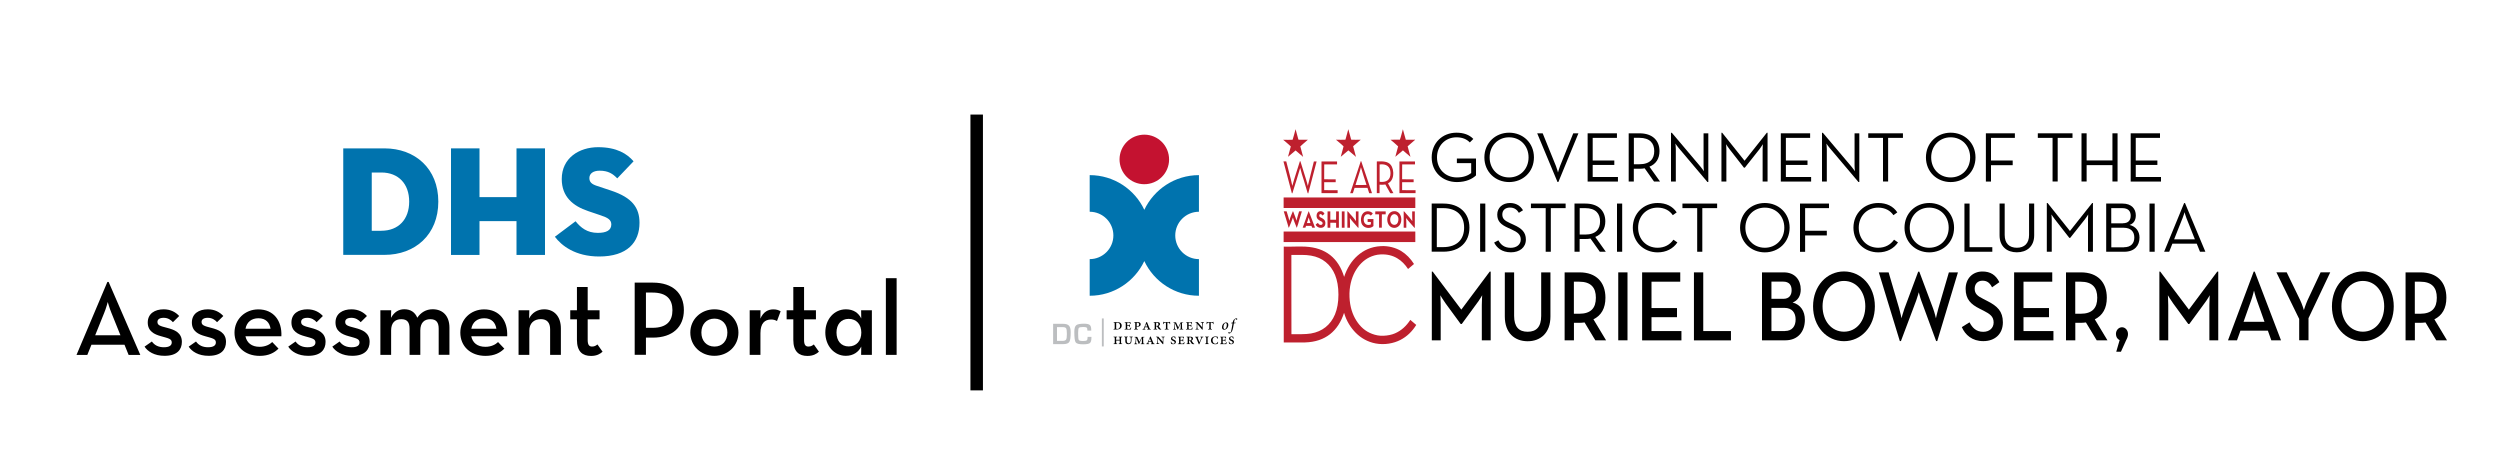 <?xml version="1.0" encoding="utf-8"?>
<!-- Generator: Adobe Illustrator 26.0.1, SVG Export Plug-In . SVG Version: 6.00 Build 0)  -->
<svg version="1.1" id="Layer_1" xmlns="http://www.w3.org/2000/svg" xmlns:xlink="http://www.w3.org/1999/xlink" x="0px" y="0px"
	 viewBox="0 0 400 75" style="enable-background:new 0 0 400 75;" xml:space="preserve">
<style type="text/css">
	.st0{fill:#0073AE;}
	.st1{fill:#C41230;}
	.st2{fill:#BCBEC0;}
	.st3{fill-rule:evenodd;clip-rule:evenodd;fill:#BE202E;}
	.st4{fill:none;stroke:#000000;stroke-width:2;stroke-miterlimit:10;}
</style>
<g>
	<path class="st0" d="M191.83,33.88v-5.86c-3.86,0-7.19,2.28-8.74,5.55c-1.54-3.28-4.88-5.55-8.74-5.55v5.86
		c2.09,0,3.79,1.7,3.79,3.79c0,2.09-1.7,3.79-3.79,3.79v5.86c3.86,0,7.19-2.28,8.74-5.55c1.54,3.28,4.88,5.55,8.74,5.55v-5.86
		c-2.09,0-3.79-1.7-3.79-3.79C188.04,35.58,189.74,33.88,191.83,33.88z"/>
	<path class="st1" d="M182.33,21.62c2.15-0.42,4.23,0.98,4.65,3.13c0.42,2.15-0.98,4.23-3.13,4.65c-2.15,0.42-4.23-0.98-4.65-3.13
		C178.78,24.12,180.18,22.04,182.33,21.62z"/>
	<g>
		<g>
			<path d="M178.77,51.54c0.22,0,0.41,0.04,0.54,0.16c0.09,0.08,0.16,0.22,0.16,0.39c0,0.44-0.35,0.63-0.78,0.63h-0.52v-0.07
				c0.16-0.01,0.18-0.03,0.18-0.2v-0.63c0-0.19-0.02-0.2-0.17-0.21v-0.07H178.77z M178.58,52.44c0,0.16,0.04,0.2,0.18,0.2
				c0.29,0,0.45-0.2,0.45-0.51c0-0.37-0.2-0.5-0.47-0.5c-0.07,0-0.12,0.01-0.13,0.03c-0.02,0.02-0.02,0.05-0.02,0.12V52.44z"/>
			<path d="M181,52.41c-0.01,0.08-0.05,0.27-0.07,0.32h-1v-0.07c0.18-0.02,0.19-0.03,0.19-0.21v-0.62c0-0.19-0.01-0.2-0.17-0.21
				v-0.07h0.93c0,0.05,0.01,0.17,0.02,0.29l-0.07,0c-0.02-0.08-0.04-0.12-0.07-0.15c-0.03-0.04-0.07-0.06-0.21-0.06h-0.13
				c-0.07,0-0.07,0-0.07,0.07v0.36h0.18c0.15,0,0.16-0.02,0.19-0.14h0.07v0.39h-0.07c-0.02-0.13-0.04-0.15-0.19-0.15h-0.18v0.29
				c0,0.1,0.01,0.15,0.04,0.17c0.03,0.02,0.09,0.03,0.2,0.03c0.12,0,0.19-0.02,0.23-0.06c0.03-0.04,0.07-0.09,0.1-0.18L181,52.41z"
				/>
			<path d="M182.05,51.54c0.28,0,0.46,0.1,0.46,0.35c0,0.23-0.18,0.35-0.4,0.38c-0.03,0.01-0.07,0.01-0.1,0l-0.15-0.04v0.22
				c0,0.17,0.02,0.18,0.2,0.2v0.07h-0.6v-0.07c0.16-0.02,0.18-0.03,0.18-0.19v-0.64c0-0.19-0.02-0.2-0.17-0.21v-0.07H182.05z
				 M181.87,52.16c0.03,0.01,0.08,0.03,0.14,0.03c0.08,0,0.25-0.04,0.25-0.28c0-0.2-0.13-0.27-0.27-0.27
				c-0.12,0-0.12,0.02-0.12,0.11V52.16z"/>
			<path d="M183.56,52.73v-0.07l0.05,0c0.07-0.01,0.09-0.03,0.06-0.12l-0.07-0.18h-0.41c-0.02,0.05-0.04,0.11-0.06,0.17
				c-0.03,0.1,0,0.12,0.07,0.13l0.06,0.01v0.07h-0.46v-0.07c0.12-0.02,0.17-0.03,0.24-0.21l0.38-0.92l0.09-0.02l0.4,0.98
				c0.06,0.14,0.1,0.16,0.22,0.17v0.07H183.56z M183.39,51.81L183.39,51.81l-0.17,0.44h0.34L183.39,51.81z"/>
			<path d="M185.78,52.74h-0.06c-0.22,0-0.3-0.06-0.38-0.16c-0.06-0.08-0.12-0.2-0.16-0.27c-0.04-0.07-0.07-0.09-0.16-0.09h-0.05
				v0.23c0,0.18,0.02,0.19,0.18,0.2v0.07h-0.58v-0.07c0.17-0.01,0.18-0.03,0.18-0.2v-0.64c0-0.18-0.02-0.19-0.17-0.2v-0.07h0.58
				c0.13,0,0.23,0.02,0.31,0.06c0.07,0.05,0.13,0.13,0.13,0.24c0,0.17-0.12,0.26-0.24,0.31c0.03,0.05,0.11,0.18,0.17,0.27
				c0.06,0.09,0.1,0.13,0.14,0.18c0.04,0.04,0.09,0.06,0.13,0.08L185.78,52.74z M185.06,52.14c0.07,0,0.13-0.01,0.19-0.04
				c0.06-0.04,0.1-0.12,0.1-0.21c0-0.19-0.12-0.26-0.26-0.26c-0.1,0-0.11,0.02-0.11,0.1v0.42H185.06z"/>
			<path d="M187.16,51.87c-0.02-0.1-0.04-0.16-0.07-0.19c-0.03-0.04-0.09-0.06-0.2-0.06h-0.11v0.82c0,0.18,0.02,0.2,0.2,0.21v0.07
				h-0.62v-0.07c0.18-0.01,0.19-0.03,0.19-0.21v-0.82h-0.08c-0.15,0-0.19,0.02-0.22,0.06c-0.03,0.04-0.05,0.09-0.07,0.18h-0.07
				c0.01-0.15,0.02-0.28,0.02-0.37h0.06c0.03,0.04,0.05,0.05,0.1,0.04h0.77c0.05,0,0.07-0.01,0.09-0.04h0.06
				c0,0.08,0.01,0.26,0.02,0.37L187.16,51.87z"/>
			<path d="M189.31,51.62c-0.19,0.01-0.2,0.03-0.2,0.2l0.02,0.64c0,0.17,0.01,0.19,0.19,0.2v0.07h-0.59v-0.07
				c0.17-0.01,0.18-0.03,0.18-0.2l0.01-0.73h-0.01l-0.44,0.98h-0.06l-0.38-0.96h-0.01l-0.03,0.47c-0.01,0.18-0.01,0.27-0.01,0.33
				c0.01,0.08,0.04,0.11,0.18,0.12v0.07h-0.47v-0.07c0.11-0.01,0.15-0.04,0.17-0.11c0.02-0.07,0.03-0.17,0.04-0.33l0.03-0.36
				c0.02-0.2,0-0.22-0.18-0.23v-0.07h0.41l0.36,0.8l0.39-0.8h0.41V51.62z"/>
			<path d="M190.83,52.41c-0.01,0.08-0.05,0.27-0.07,0.32h-1v-0.07c0.18-0.02,0.19-0.03,0.19-0.21v-0.62c0-0.19-0.01-0.2-0.17-0.21
				v-0.07h0.93c0,0.05,0.01,0.17,0.02,0.29l-0.07,0c-0.02-0.08-0.04-0.12-0.07-0.15c-0.03-0.04-0.07-0.06-0.21-0.06h-0.13
				c-0.07,0-0.07,0-0.07,0.07v0.36h0.18c0.15,0,0.16-0.02,0.19-0.14h0.07v0.39h-0.07c-0.02-0.13-0.04-0.15-0.19-0.15h-0.18v0.29
				c0,0.1,0.01,0.15,0.04,0.17c0.03,0.02,0.09,0.03,0.2,0.03c0.12,0,0.19-0.02,0.23-0.06c0.03-0.04,0.07-0.09,0.1-0.18L190.83,52.41
				z"/>
			<path d="M192.63,51.62c-0.12,0.01-0.17,0.03-0.18,0.11c-0.01,0.07-0.02,0.15-0.02,0.32v0.69h-0.09l-0.77-0.92l0,0v0.39
				c0,0.18,0.01,0.27,0.02,0.33c0.01,0.08,0.06,0.1,0.2,0.11v0.07h-0.5v-0.07c0.11-0.01,0.16-0.03,0.17-0.11
				c0.01-0.06,0.02-0.15,0.02-0.33v-0.34c0-0.21-0.04-0.25-0.22-0.26v-0.07h0.36l0.71,0.81h0.01v-0.31c0-0.18-0.01-0.26-0.01-0.32
				c-0.01-0.08-0.05-0.1-0.2-0.11v-0.07h0.5V51.62z"/>
			<path d="M194.1,51.87c-0.02-0.1-0.04-0.16-0.07-0.19c-0.03-0.04-0.09-0.06-0.2-0.06h-0.11v0.82c0,0.18,0.02,0.2,0.2,0.21v0.07
				h-0.62v-0.07c0.18-0.01,0.19-0.03,0.19-0.21v-0.82h-0.08c-0.15,0-0.19,0.02-0.22,0.06c-0.03,0.04-0.05,0.09-0.07,0.18h-0.07
				c0.01-0.15,0.02-0.28,0.02-0.37h0.06c0.03,0.04,0.05,0.05,0.1,0.04h0.77c0.05,0,0.07-0.01,0.09-0.04h0.06
				c0,0.08,0.01,0.26,0.02,0.37L194.1,51.87z"/>
			<path d="M196.19,51.59c0.22,0,0.34,0.15,0.34,0.4c0,0.22-0.09,0.46-0.27,0.61c-0.11,0.09-0.25,0.16-0.4,0.16
				c-0.25,0-0.34-0.19-0.34-0.4c0-0.33,0.18-0.58,0.38-0.69C195.99,51.62,196.1,51.59,196.19,51.59L196.19,51.59z M196.1,51.69
				c-0.03,0-0.06,0.01-0.09,0.02c-0.09,0.04-0.26,0.25-0.26,0.64c0,0.19,0.08,0.3,0.2,0.3c0.03,0,0.05-0.01,0.08-0.02
				c0.13-0.05,0.26-0.32,0.26-0.65C196.3,51.78,196.21,51.69,196.1,51.69L196.1,51.69z"/>
			<path d="M197.22,51.63c0.04-0.2,0.1-0.38,0.22-0.5c0.12-0.13,0.27-0.2,0.37-0.2c0.1,0,0.16,0.06,0.16,0.11
				c0,0.04-0.04,0.09-0.07,0.11c-0.02,0.02-0.05,0.02-0.07,0c-0.06-0.06-0.11-0.1-0.16-0.1c-0.09,0-0.16,0.11-0.23,0.58h0.29
				l-0.05,0.08l-0.26,0.03c-0.05,0.27-0.07,0.43-0.13,0.71c-0.09,0.43-0.19,0.62-0.33,0.76c-0.11,0.11-0.22,0.15-0.28,0.15
				c-0.08,0-0.16-0.05-0.16-0.11c0-0.04,0.04-0.08,0.07-0.11c0.02-0.02,0.03-0.02,0.05,0c0.04,0.04,0.12,0.07,0.17,0.07
				c0.04,0,0.08-0.02,0.1-0.05c0.03-0.04,0.08-0.14,0.16-0.62c0.06-0.35,0.1-0.56,0.14-0.81h-0.21l-0.01-0.03l0.08-0.08H197.22z"/>
			<path d="M178.99,55.05v-0.07c0.16-0.02,0.17-0.03,0.17-0.21v-0.29h-0.57v0.29c0,0.18,0.02,0.2,0.16,0.21v0.07h-0.57v-0.07
				c0.16-0.01,0.18-0.03,0.18-0.21v-0.62c0-0.19-0.02-0.2-0.19-0.21v-0.07h0.58v0.07c-0.15,0.02-0.17,0.02-0.17,0.21v0.22h0.57
				v-0.22c0-0.19-0.02-0.2-0.17-0.21v-0.07h0.57v0.07c-0.16,0.02-0.18,0.03-0.18,0.21v0.62c0,0.18,0.02,0.2,0.18,0.21v0.07H178.99z"
				/>
			<path d="M181.22,53.94c-0.12,0.01-0.17,0.03-0.17,0.11c-0.01,0.06-0.01,0.14-0.01,0.31v0.14c0,0.18-0.04,0.34-0.14,0.44
				c-0.08,0.09-0.21,0.13-0.35,0.13c-0.12,0-0.24-0.03-0.33-0.09c-0.11-0.08-0.17-0.21-0.17-0.43v-0.42c0-0.18-0.02-0.19-0.18-0.2
				v-0.07h0.58v0.07c-0.16,0.02-0.17,0.03-0.17,0.2v0.36c0,0.29,0.11,0.45,0.32,0.45c0.22,0,0.33-0.17,0.33-0.47v-0.12
				c0-0.18-0.01-0.25-0.01-0.31c-0.01-0.08-0.06-0.11-0.2-0.11v-0.07h0.5V53.94z"/>
			<path d="M183.1,53.95c-0.19,0.01-0.2,0.03-0.2,0.2l0.02,0.64c0,0.17,0.01,0.19,0.19,0.2v0.07h-0.59v-0.07
				c0.17-0.01,0.18-0.03,0.18-0.2l0.01-0.73h-0.01l-0.44,0.98h-0.06l-0.38-0.96h-0.01l-0.03,0.47c-0.01,0.18-0.01,0.27-0.01,0.33
				c0.01,0.08,0.04,0.11,0.18,0.12v0.07h-0.47v-0.07c0.11-0.01,0.15-0.04,0.17-0.11c0.02-0.07,0.03-0.17,0.04-0.33l0.03-0.36
				c0.02-0.2,0-0.22-0.18-0.23v-0.07h0.41l0.36,0.8l0.39-0.8h0.41V53.95z"/>
			<path d="M184.16,55.05v-0.07l0.05,0c0.07-0.01,0.09-0.03,0.06-0.12l-0.07-0.18h-0.41c-0.02,0.05-0.04,0.11-0.06,0.17
				c-0.03,0.1,0,0.12,0.07,0.13l0.06,0.01v0.07h-0.46v-0.07c0.12-0.02,0.17-0.03,0.24-0.21l0.38-0.92l0.09-0.02l0.4,0.98
				c0.06,0.14,0.1,0.16,0.22,0.17v0.07H184.16z M183.98,54.13L183.98,54.13l-0.17,0.44h0.34L183.98,54.13z"/>
			<path d="M186.33,53.94c-0.12,0.01-0.17,0.03-0.18,0.11c-0.01,0.07-0.02,0.15-0.02,0.32v0.69h-0.09l-0.77-0.92l0,0v0.39
				c0,0.18,0.01,0.27,0.02,0.33c0.01,0.08,0.06,0.1,0.2,0.11v0.07H185v-0.07c0.11-0.01,0.16-0.03,0.17-0.11
				c0.01-0.06,0.02-0.15,0.02-0.33V54.2c0-0.21-0.04-0.25-0.22-0.26v-0.07h0.36l0.71,0.81h0.01v-0.31c0-0.18-0.01-0.26-0.01-0.32
				c-0.01-0.08-0.05-0.1-0.2-0.11v-0.07h0.5V53.94z"/>
			<path d="M188.03,54.2c-0.05-0.15-0.13-0.28-0.28-0.28c-0.12,0-0.19,0.09-0.19,0.18c0,0.13,0.1,0.18,0.21,0.23l0.05,0.02
				c0.18,0.07,0.33,0.16,0.33,0.36c0,0.22-0.19,0.37-0.45,0.37c-0.17,0-0.29-0.06-0.33-0.09c-0.02-0.05-0.04-0.19-0.06-0.32
				l0.07-0.02c0.05,0.15,0.16,0.35,0.36,0.35c0.12,0,0.2-0.08,0.2-0.2c0-0.13-0.09-0.19-0.2-0.23l-0.06-0.03
				c-0.14-0.06-0.32-0.15-0.32-0.35c0-0.21,0.16-0.36,0.43-0.36c0.12,0,0.22,0.04,0.26,0.05c0.02,0.08,0.03,0.17,0.05,0.3
				L188.03,54.2z"/>
			<path d="M189.53,54.74c-0.01,0.08-0.05,0.27-0.07,0.32h-1v-0.07c0.18-0.02,0.19-0.03,0.19-0.21v-0.62c0-0.19-0.01-0.2-0.17-0.21
				v-0.07h0.93c0,0.05,0.01,0.17,0.02,0.29l-0.07,0c-0.02-0.08-0.04-0.12-0.07-0.15c-0.03-0.04-0.07-0.06-0.21-0.06h-0.13
				c-0.07,0-0.07,0-0.07,0.07v0.36h0.18c0.15,0,0.16-0.02,0.19-0.14h0.07v0.39h-0.07c-0.02-0.13-0.04-0.15-0.19-0.15h-0.18v0.29
				c0,0.1,0.01,0.15,0.04,0.17c0.03,0.02,0.09,0.03,0.2,0.03c0.12,0,0.19-0.02,0.23-0.06c0.03-0.04,0.07-0.09,0.1-0.18L189.53,54.74
				z"/>
			<path d="M191.07,55.07H191c-0.22,0-0.3-0.06-0.38-0.16c-0.06-0.08-0.12-0.2-0.16-0.27c-0.04-0.07-0.07-0.09-0.16-0.09h-0.05v0.23
				c0,0.18,0.02,0.19,0.18,0.2v0.07h-0.58v-0.07c0.17-0.01,0.18-0.03,0.18-0.2v-0.64c0-0.18-0.02-0.19-0.17-0.2v-0.07h0.58
				c0.13,0,0.23,0.02,0.31,0.06c0.07,0.05,0.13,0.13,0.13,0.24c0,0.17-0.12,0.26-0.24,0.31c0.03,0.05,0.11,0.18,0.17,0.27
				c0.06,0.09,0.1,0.13,0.14,0.18c0.04,0.04,0.09,0.06,0.13,0.08L191.07,55.07z M190.35,54.47c0.07,0,0.13-0.01,0.19-0.04
				c0.06-0.04,0.1-0.12,0.1-0.21c0-0.19-0.12-0.26-0.26-0.26c-0.1,0-0.11,0.02-0.11,0.1v0.42H190.35z"/>
			<path d="M192.53,53.94c-0.14,0.02-0.17,0.04-0.25,0.2c-0.08,0.15-0.24,0.56-0.39,0.94h-0.08c-0.13-0.33-0.3-0.73-0.4-0.97
				c-0.06-0.13-0.1-0.15-0.21-0.16v-0.07h0.56v0.07l-0.07,0.01c-0.07,0.01-0.08,0.03-0.05,0.11c0.05,0.13,0.18,0.43,0.28,0.7
				c0.09-0.21,0.23-0.56,0.27-0.69c0.03-0.09,0.02-0.12-0.07-0.13l-0.05-0.01v-0.07h0.46V53.94z"/>
			<path d="M192.82,55.05v-0.07c0.16-0.01,0.18-0.03,0.18-0.21v-0.63c0-0.18-0.02-0.19-0.18-0.21v-0.07h0.58v0.07
				c-0.16,0.01-0.18,0.02-0.18,0.21v0.63c0,0.18,0.02,0.19,0.18,0.21v0.07H192.82z"/>
			<path d="M194.91,54.71c-0.02,0.09-0.07,0.26-0.1,0.32c-0.05,0.01-0.24,0.05-0.37,0.05c-0.47,0-0.69-0.29-0.69-0.61
				c0-0.39,0.31-0.64,0.73-0.64c0.16,0,0.29,0.04,0.36,0.05c0.01,0.1,0.02,0.2,0.03,0.31l-0.07,0.02c-0.06-0.22-0.18-0.3-0.36-0.3
				c-0.25,0-0.43,0.22-0.43,0.53c0,0.33,0.2,0.56,0.44,0.56c0.17,0,0.29-0.1,0.39-0.31L194.91,54.71z"/>
			<path d="M196.28,54.74c-0.01,0.08-0.05,0.27-0.07,0.32h-1v-0.07c0.18-0.02,0.19-0.03,0.19-0.21v-0.62c0-0.19-0.01-0.2-0.17-0.21
				v-0.07h0.93c0,0.05,0.01,0.17,0.02,0.29l-0.07,0c-0.02-0.08-0.04-0.12-0.07-0.15c-0.03-0.04-0.07-0.06-0.21-0.06h-0.13
				c-0.07,0-0.07,0-0.07,0.07v0.36h0.18c0.15,0,0.16-0.02,0.19-0.14h0.07v0.39H196c-0.02-0.13-0.04-0.15-0.19-0.15h-0.18v0.29
				c0,0.1,0.01,0.15,0.04,0.17c0.03,0.02,0.09,0.03,0.2,0.03c0.12,0,0.19-0.02,0.23-0.06c0.03-0.04,0.07-0.09,0.1-0.18L196.28,54.74
				z"/>
			<path d="M197.31,54.2c-0.05-0.15-0.13-0.28-0.28-0.28c-0.12,0-0.19,0.09-0.19,0.18c0,0.13,0.1,0.18,0.21,0.23l0.05,0.02
				c0.18,0.07,0.33,0.16,0.33,0.36c0,0.22-0.19,0.37-0.45,0.37c-0.17,0-0.29-0.06-0.33-0.09c-0.02-0.05-0.04-0.19-0.06-0.32
				l0.07-0.02c0.05,0.15,0.16,0.35,0.36,0.35c0.12,0,0.2-0.08,0.2-0.2c0-0.13-0.09-0.19-0.2-0.23l-0.06-0.03
				c-0.14-0.06-0.32-0.15-0.32-0.35c0-0.21,0.16-0.36,0.43-0.36c0.12,0,0.22,0.04,0.26,0.05c0.02,0.08,0.03,0.17,0.05,0.3
				L197.31,54.2z"/>
		</g>
		<g>
			<path class="st2" d="M168.5,55.05v-3.24h1.59c0.45,0,0.77,0.1,0.95,0.3c0.18,0.2,0.27,0.54,0.27,1.04c0,0.81-0.07,1.33-0.22,1.56
				c-0.15,0.23-0.47,0.35-0.99,0.35H168.5z M169.12,54.54h0.88c0.29,0,0.48-0.07,0.57-0.2c0.09-0.14,0.13-0.43,0.13-0.9
				c0-0.48-0.04-0.78-0.12-0.91c-0.08-0.13-0.26-0.19-0.55-0.19h-0.91V54.54z"/>
			<path class="st2" d="M174.01,53.9h0.62v0.11c0,0.45-0.08,0.74-0.25,0.88c-0.16,0.13-0.53,0.2-1.09,0.2
				c-0.64,0-1.03-0.1-1.18-0.31c-0.15-0.21-0.22-0.77-0.22-1.68c0-0.54,0.1-0.89,0.3-1.06c0.2-0.17,0.62-0.25,1.25-0.25
				c0.46,0,0.77,0.07,0.93,0.21c0.16,0.14,0.23,0.41,0.23,0.83l0,0.07h-0.62v-0.08c0-0.21-0.04-0.35-0.12-0.41
				c-0.08-0.06-0.26-0.09-0.55-0.09c-0.38,0-0.61,0.05-0.69,0.14c-0.08,0.09-0.12,0.37-0.12,0.83c0,0.62,0.03,0.99,0.1,1.1
				c0.07,0.11,0.29,0.17,0.67,0.17c0.31,0,0.5-0.03,0.6-0.1c0.09-0.06,0.14-0.2,0.14-0.42L174.01,53.9z"/>
			<path class="st2" d="M176.3,55.43v-4.48h0.3v4.48H176.3z"/>
		</g>
	</g>
</g>
<g>
	<g>
		<path class="st3" d="M207.29,20.67c0.16,0.55,0.32,1.11,0.46,1.68c0.48,0.03,1.05,0,1.51,0.01c-0.4,0.35-0.82,0.69-1.21,1.06
			c0.14,0.57,0.31,1.12,0.45,1.68c-0.41-0.34-0.8-0.7-1.21-1.03c-0.41,0.32-0.82,0.72-1.21,1.02c0.14-0.56,0.3-1.11,0.45-1.66
			c-0.34-0.32-0.71-0.64-1.07-0.94c-0.05-0.04-0.11-0.07-0.13-0.13c0.47,0.02,1.01,0.02,1.49,0
			C206.99,21.81,207.14,21.24,207.29,20.67z"/>
		<path class="st3" d="M215.73,20.67c0.16,0.55,0.31,1.12,0.46,1.68c0.47,0.02,1.01,0.02,1.49,0c0.02,0.05-0.07,0.1-0.11,0.13
			c-0.34,0.29-0.73,0.62-1.07,0.92c0.14,0.57,0.29,1.12,0.45,1.67c-0.06,0.02-0.1-0.06-0.14-0.1c-0.34-0.3-0.72-0.61-1.07-0.91
			c-0.42,0.33-0.81,0.7-1.22,1.03c0.15-0.56,0.31-1.11,0.45-1.67c-0.28-0.28-0.6-0.55-0.91-0.81c-0.05-0.04-0.1-0.09-0.15-0.13
			c-0.04-0.04-0.12-0.06-0.13-0.13c0.47,0.02,1.01,0.02,1.49,0C215.42,21.8,215.57,21.24,215.73,20.67z"/>
		<path class="st3" d="M224.46,20.67c0.16,0.56,0.3,1.14,0.47,1.69c0.49-0.01,1.01,0.01,1.49-0.01c-0.03,0.06-0.08,0.09-0.13,0.13
			c-0.34,0.3-0.73,0.62-1.07,0.93c0.15,0.56,0.3,1.11,0.45,1.66c-0.04,0.01-0.09-0.06-0.14-0.1c-0.34-0.3-0.72-0.61-1.06-0.91
			c-0.42,0.33-0.81,0.7-1.22,1.03c0.15-0.56,0.3-1.11,0.45-1.67c-0.38-0.37-0.8-0.71-1.21-1.06c0.44-0.03,1,0,1.49-0.01
			c0.1-0.26,0.17-0.54,0.25-0.82c0.07-0.28,0.15-0.57,0.23-0.84C224.45,20.69,224.46,20.69,224.46,20.67z"/>
		<path class="st3" d="M207.99,25.78c0.07-0.03,0.1,0.1,0.13,0.2c0.18,0.58,0.37,1.18,0.54,1.74c0.21,0.69,0.44,1.35,0.59,2.03
			c0.3-1.33,0.66-2.6,0.97-3.92c0.15,0,0.29,0,0.44,0c-0.42,1.6-0.83,3.22-1.27,4.84c-0.03,0.1-0.06,0.29-0.1,0.29
			c-0.07,0.01-0.17-0.42-0.19-0.48c-0.15-0.51-0.3-1.02-0.46-1.54c-0.22-0.71-0.44-1.34-0.61-2.08c-0.35,1.21-0.73,2.4-1.11,3.61
			c-0.03,0.11-0.12,0.48-0.18,0.48c-0.06,0-0.1-0.23-0.11-0.29c-0.42-1.6-0.87-3.23-1.28-4.84c0.15,0,0.3,0,0.45,0
			c0.32,1.31,0.69,2.57,0.97,3.92C207.14,28.38,207.58,27.1,207.99,25.78z"/>
		<path class="st3" d="M217.73,25.78c0.07-0.02,0.07,0.04,0.1,0.12c0.58,1.65,1.13,3.37,1.69,5.01c-0.15,0-0.3,0-0.45,0
			c-0.09-0.28-0.19-0.56-0.27-0.85c-0.69,0-1.38,0-2.07,0c-0.1,0.28-0.19,0.57-0.27,0.85c-0.14,0-0.28,0-0.43,0
			C216.59,29.19,217.15,27.48,217.73,25.78z M216.88,29.6c0.58-0.01,1.19,0.01,1.76-0.01c-0.3-0.94-0.62-1.86-0.89-2.83
			C217.51,27.76,217.16,28.63,216.88,29.6z"/>
		<path class="st3" d="M211.44,25.83c0.83,0,1.66,0,2.49,0c0,0.16,0,0.31,0,0.47c-0.68,0-1.37,0-2.05,0c-0.02,0.77,0,1.59-0.01,2.38
			c0.59,0.03,1.23,0,1.84,0.01c0,0.15,0,0.31,0,0.46c-0.61,0-1.22,0-1.84,0c0,0.42,0,0.85,0,1.27c0.7,0.03,1.43,0,2.15,0.01
			c0,0.16,0,0.31,0,0.47c-0.86,0-1.72,0-2.58,0c0-1.68,0-3.36,0-5.04C211.43,25.85,211.43,25.84,211.44,25.83z"/>
		<path class="st3" d="M220.31,25.83c0.94-0.04,1.74-0.02,2.19,0.53c0.31,0.37,0.49,1.02,0.4,1.72c-0.08,0.61-0.4,1.05-0.82,1.26
			c0.25,0.52,0.61,1.06,0.87,1.57c-0.17-0.04-0.32,0.06-0.48,0c-0.06-0.02-0.18-0.26-0.22-0.34c-0.2-0.35-0.41-0.75-0.6-1.06
			c-0.26,0.07-0.61,0.04-0.92,0.04c0,0.45,0,0.9,0,1.35c-0.15,0-0.29,0-0.44,0c0-1.68,0-3.36,0-5.04
			C220.3,25.85,220.3,25.84,220.31,25.83z M220.74,26.34c0,0.92,0,1.83,0,2.75c1.07,0.12,1.74-0.28,1.74-1.38
			c0-1.1-0.69-1.52-1.73-1.4C220.74,26.31,220.74,26.32,220.74,26.34z"/>
		<path class="st3" d="M223.91,25.83c0.83,0,1.66,0,2.49,0c0,0.16,0,0.31,0,0.47c-0.68,0-1.37,0-2.05,0c-0.02,0.77,0,1.59-0.01,2.38
			c0.59,0.03,1.23,0,1.84,0.01c0,0.15,0,0.31,0,0.46c-0.61,0-1.22,0-1.84,0c0,0.42,0,0.85,0,1.27c0.7,0.03,1.43,0,2.15,0.01
			c0,0.16,0,0.31,0,0.47c-0.86,0-1.72,0-2.58,0c0-1.68,0-3.36,0-5.04C223.9,25.85,223.9,25.84,223.91,25.83z"/>
		<path class="st3" d="M205.39,31.59c7.02,0,14.04,0,21.06,0c0,0.56,0,1.13,0,1.69c-7.02,0-14.04,0-21.07,0c0-0.55,0-1.11,0-1.66
			C205.38,31.61,205.37,31.59,205.39,31.59z"/>
		<path class="st3" d="M223.02,33.79c0.69-0.06,1.2,0.54,1.19,1.35c0,0.83-0.55,1.33-1.14,1.32c-0.63-0.01-1.11-0.55-1.11-1.35
			c0-0.41,0.14-0.73,0.3-0.93C222.45,33.96,222.67,33.82,223.02,33.79z M222.68,35.82c0.22,0.21,0.6,0.21,0.82,0
			c0.22-0.22,0.35-0.75,0.16-1.17c-0.09-0.2-0.33-0.43-0.66-0.38C222.43,34.36,222.21,35.37,222.68,35.82z"/>
		<path class="st3" d="M207.43,35.33c0.12-0.53,0.29-1,0.43-1.52c0.15,0,0.29,0,0.44,0c-0.13,0.44-0.27,0.88-0.4,1.32
			c-0.13,0.45-0.24,0.9-0.41,1.31c-0.06-0.03-0.07-0.13-0.09-0.19c-0.18-0.46-0.39-0.93-0.53-1.45c-0.2,0.56-0.42,1.12-0.65,1.64
			c-0.08-0.07-0.09-0.21-0.12-0.31c-0.23-0.75-0.48-1.55-0.7-2.32c0.15,0,0.31,0,0.46,0c0.14,0.51,0.32,0.97,0.43,1.52
			c0.15-0.56,0.36-1.04,0.57-1.54c0.08,0.04,0.12,0.25,0.17,0.37C207.16,34.54,207.35,34.92,207.43,35.33z"/>
		<path class="st3" d="M210.4,36.42c-0.14,0.03-0.31,0-0.46,0.01c-0.04-0.1-0.07-0.2-0.1-0.29c-0.29,0-0.58,0-0.87,0
			c-0.05,0.08-0.08,0.19-0.1,0.29c-0.15,0-0.29,0-0.44,0c0.15-0.41,0.31-0.86,0.47-1.3c0.16-0.44,0.3-0.91,0.47-1.3
			c0.01-0.02,0-0.04,0.03-0.03C209.75,34.64,210.06,35.55,210.4,36.42z M209.1,35.69c0.19,0,0.38,0,0.57,0
			c-0.1-0.3-0.2-0.6-0.29-0.91C209.32,35.12,209.2,35.39,209.1,35.69z"/>
		<path class="st3" d="M211.92,34.21c-0.1,0.11-0.24,0.18-0.34,0.28c-0.04-0.16-0.32-0.35-0.46-0.16c-0.04,0.05-0.05,0.17-0.03,0.25
			c0.04,0.16,0.27,0.24,0.41,0.31c0.29,0.16,0.56,0.34,0.56,0.82c0,1-1.32,0.92-1.55,0.21c0.11-0.1,0.24-0.16,0.35-0.26
			c0.07,0.06,0.1,0.17,0.2,0.25c0.18,0.14,0.55,0.1,0.56-0.19c0-0.22-0.19-0.28-0.34-0.36c-0.3-0.16-0.64-0.34-0.63-0.86
			c0-0.4,0.23-0.67,0.55-0.71C211.54,33.75,211.77,33.91,211.92,34.21z"/>
		<path class="st3" d="M216.96,35.38c-0.03-0.45-0.02-1.04-0.02-1.56c0.14,0,0.28,0,0.42,0c0,0.88,0,1.76,0,2.64
			c-0.09-0.01-0.14-0.1-0.2-0.17c-0.39-0.46-0.83-0.9-1.19-1.41c0.05,0.48,0.02,1.04,0.03,1.56c-0.14,0-0.28,0-0.42,0
			c0-0.88,0-1.76,0-2.64c0.01,0,0.01,0,0.02,0c0.11,0.04,0.26,0.27,0.36,0.38C216.31,34.55,216.69,34.98,216.96,35.38z"/>
		<path class="st3" d="M219.32,34.5c-0.13-0.18-0.33-0.25-0.57-0.22c-0.38,0.05-0.6,0.48-0.55,0.99c0.06,0.6,0.58,0.89,1.14,0.63
			c0-0.13,0-0.25,0-0.38c-0.15-0.03-0.35,0-0.52-0.01c0-0.15,0-0.31,0-0.46c0.31,0,0.62,0,0.93,0c0,0.37,0,0.75,0,1.12
			c-0.5,0.48-1.43,0.37-1.8-0.22c-0.23-0.37-0.26-0.97-0.1-1.4c0.18-0.49,0.55-0.79,1.14-0.74c0.17,0.01,0.4,0.1,0.53,0.21
			c0.03,0.03,0.12,0.12,0.12,0.13c0,0.03-0.12,0.16-0.15,0.19C219.42,34.41,219.38,34.45,219.32,34.5z"/>
		<path class="st3" d="M225.97,35.38c-0.03-0.45-0.02-1.04-0.02-1.56c0.14,0,0.28,0,0.42,0c0,0.88,0,1.76,0,2.64
			c-0.09-0.01-0.14-0.1-0.2-0.17c-0.39-0.46-0.83-0.9-1.19-1.41c0.05,0.48,0.02,1.04,0.03,1.56c-0.14,0-0.28,0-0.42,0
			c0-0.88,0-1.76,0-2.64c0.01,0,0.01,0,0.02,0c0.11,0.04,0.26,0.27,0.36,0.38C225.31,34.55,225.7,34.98,225.97,35.38z"/>
		<path class="st3" d="M212.41,33.82c0.15,0,0.29,0,0.44,0c0,0.45,0,0.89,0,1.34c0.31,0,0.61,0,0.92,0c0.02-0.42,0-0.89,0.01-1.34
			c0.15,0,0.3,0,0.44,0c0,0.87,0,1.74,0,2.62c-0.15,0-0.3,0-0.44,0c0-0.26,0-0.52,0-0.79c-0.29-0.03-0.62,0-0.93-0.01
			c0,0.27,0,0.53,0,0.8c-0.15,0-0.3,0-0.44,0C212.41,35.56,212.39,34.66,212.41,33.82z"/>
		<path class="st3" d="M214.69,33.82c0.15,0,0.29,0,0.44,0c0,0.87,0,1.74,0,2.62c-0.15,0-0.3,0-0.44,0c0-0.86,0-1.72,0-2.58
			C214.68,33.83,214.68,33.82,214.69,33.82z"/>
		<path class="st3" d="M220.05,33.82c0.55,0,1.11,0,1.66,0c0,0.16,0,0.31,0,0.47c-0.2,0-0.4,0-0.61,0c-0.02,0.69,0,1.43-0.01,2.14
			c-0.15,0-0.3,0-0.44,0c0-0.71,0-1.42,0-2.13c-0.19-0.03-0.41,0-0.61-0.01C220.05,34.13,220.03,33.95,220.05,33.82z"/>
		<path class="st3" d="M205.39,37.05c7.02,0,14.04,0,21.06,0c0,0.56,0,1.12,0,1.68c-7.02,0-14.04,0-21.07,0c0-0.55,0-1.1,0-1.65
			C205.38,37.07,205.37,37.05,205.39,37.05z"/>
		<path class="st3" d="M226.24,42.24c-0.32,0.26-0.62,0.54-0.95,0.8c-0.91-1.39-2.3-2.45-4.43-2.33c-0.65,0.03-1.25,0.22-1.75,0.46
			c-0.98,0.48-1.76,1.3-2.32,2.32c-0.55,1.01-0.94,2.42-0.87,4.04c0.06,1.56,0.49,2.81,1.1,3.77c0.62,0.98,1.43,1.71,2.5,2.11
			c0.55,0.21,1.19,0.35,1.85,0.31c0.67-0.03,1.28-0.15,1.82-0.38c1.06-0.46,1.83-1.2,2.46-2.16c0.31,0.28,0.64,0.53,0.95,0.81
			c-0.65,1.04-1.48,1.86-2.56,2.41c-1.04,0.53-2.51,0.83-3.95,0.55c-1.28-0.25-2.33-0.86-3.16-1.69c-0.83-0.84-1.5-1.9-1.88-3.21
			c-0.94,2.89-2.95,4.64-6.24,4.74c-1.11,0.03-2.25-0.02-3.41,0c0-5.11,0-10.22,0-15.33c1.17,0.04,2.33-0.06,3.44,0
			c3.28,0.17,5.31,1.84,6.22,4.84c0.46-1.39,1.18-2.55,2.15-3.4c0.97-0.85,2.14-1.43,3.74-1.52c1.25-0.07,2.39,0.28,3.22,0.77
			C225.03,40.68,225.7,41.39,226.24,42.24z M206.62,40.82c0.01,4.21-0.01,8.46,0.01,12.65c1.13-0.01,2.19,0.04,3.11-0.11
			c0.93-0.16,1.71-0.5,2.36-1.02c1.27-1.02,2.05-2.7,2.05-5.2c0-2.51-0.77-4.18-2.04-5.21c-0.65-0.53-1.42-0.87-2.35-1.03
			c-0.92-0.17-1.99-0.1-3.12-0.11C206.62,40.79,206.62,40.8,206.62,40.82z"/>
	</g>
	<g>
		<path d="M229.07,32.57h1.87c2.57,0,4.17,1.52,4.17,3.85c0,2.34-1.59,3.85-4.17,3.85h-1.87V32.57z M230.89,39.54
			c2.28,0,3.37-1.28,3.37-3.12c0-1.84-1.09-3.12-3.37-3.12h-1v6.24H230.89z"/>
		<path d="M236.82,32.57h0.83v7.71h-0.83V32.57z"/>
		<path d="M239.06,38.81l0.68-0.36c0.36,0.65,0.9,1.2,1.98,1.2c0.9,0,1.6-0.5,1.6-1.32c0-0.78-0.49-1.18-1.45-1.61l-0.61-0.28
			c-1.1-0.5-1.7-1.03-1.7-2.11c0-1.11,0.87-1.85,2.03-1.85c1.03,0,1.68,0.48,2.09,1.16l-0.66,0.41c-0.29-0.48-0.7-0.84-1.43-0.84
			c-0.76,0-1.22,0.44-1.22,1.1c0,0.68,0.36,0.99,1.22,1.38l0.61,0.28c1.28,0.57,1.94,1.2,1.94,2.36c0,1.27-1.01,2.04-2.39,2.04
			C240.27,40.37,239.47,39.62,239.06,38.81z"/>
		<path d="M247.32,33.3h-2.37v-0.73h5.55v0.73h-2.37v6.98h-0.82V33.3z"/>
		<path d="M256.93,40.28h-0.96l-1.49-2.11c-0.26,0.05-0.54,0.07-0.82,0.07h-0.92v2.04h-0.82v-7.71h1.73c2.11,0,3.2,1.18,3.2,2.85
			c0,1.16-0.54,2.06-1.61,2.49L256.93,40.28z M253.62,37.53c1.75,0,2.39-0.9,2.39-2.11c0-1.21-0.66-2.12-2.39-2.12h-0.87v4.23
			H253.62z"/>
		<path d="M258.72,32.57h0.83v7.71h-0.83V32.57z"/>
		<path d="M261.25,36.43c0-2.32,1.77-3.95,3.96-3.95c1.36,0,2.4,0.51,3.06,1.5l-0.62,0.45c-0.5-0.74-1.33-1.21-2.44-1.21
			c-1.8,0-3.11,1.37-3.11,3.21c0,1.84,1.3,3.21,3.11,3.21c1.12,0,1.98-0.49,2.54-1.29l0.63,0.44c-0.68,1-1.79,1.59-3.17,1.59
			C263.02,40.37,261.25,38.75,261.25,36.43z"/>
		<path d="M271.56,33.3h-2.37v-0.73h5.55v0.73h-2.37v6.98h-0.82V33.3z"/>
		<path d="M278.41,36.43c0-2.32,1.77-3.95,3.96-3.95c2.2,0,3.97,1.62,3.97,3.95c0,2.32-1.77,3.95-3.97,3.95
			C280.18,40.37,278.41,38.75,278.41,36.43z M285.49,36.43c0-1.84-1.31-3.21-3.12-3.21c-1.79,0-3.11,1.37-3.11,3.21
			c0,1.84,1.32,3.21,3.11,3.21C284.17,39.64,285.49,38.26,285.49,36.43z"/>
		<path d="M288,32.57h4.64v0.73h-3.82v3.62h3.47v0.75h-3.47v2.62H288V32.57z"/>
		<path d="M296.55,36.43c0-2.32,1.77-3.95,3.96-3.95c1.36,0,2.4,0.51,3.06,1.5l-0.62,0.45c-0.5-0.74-1.33-1.21-2.44-1.21
			c-1.8,0-3.11,1.37-3.11,3.21c0,1.84,1.3,3.21,3.11,3.21c1.12,0,1.98-0.49,2.54-1.29l0.63,0.44c-0.68,1-1.79,1.59-3.17,1.59
			C298.32,40.37,296.55,38.75,296.55,36.43z"/>
		<path d="M304.72,36.43c0-2.32,1.77-3.95,3.96-3.95c2.2,0,3.97,1.62,3.97,3.95c0,2.32-1.77,3.95-3.97,3.95
			C306.49,40.37,304.72,38.75,304.72,36.43z M311.79,36.43c0-1.84-1.31-3.21-3.12-3.21c-1.79,0-3.11,1.37-3.11,3.21
			c0,1.84,1.32,3.21,3.11,3.21C310.48,39.64,311.79,38.26,311.79,36.43z"/>
		<path d="M314.31,32.57h0.82v6.98h3.64v0.73h-4.46V32.57z"/>
		<path d="M319.93,37.65v-5.08h0.82v5.02c0,1.37,0.75,2.05,1.95,2.05c1.19,0,1.95-0.68,1.95-2.05v-5.02h0.82v5.08
			c0,1.8-1.2,2.72-2.77,2.72C321.12,40.37,319.93,39.45,319.93,37.65z"/>
		<path d="M327.5,32.48h0.11l3.58,4.48l3.56-4.48h0.12v7.8h-0.79v-5.09c0-0.35,0.03-0.88,0.03-0.88s-0.29,0.5-0.54,0.8l-2.34,2.95
			h-0.14l-2.3-2.95c-0.25-0.31-0.56-0.8-0.56-0.8s0.05,0.53,0.05,0.88v5.09h-0.79V32.48z"/>
		<path d="M336.99,32.57h2.62c1.44,0,2.12,0.85,2.12,1.89c0,0.76-0.34,1.31-1,1.53c1,0.24,1.59,1,1.59,2.02
			c0,1.28-0.79,2.27-2.44,2.27h-2.89V32.57z M339.66,35.72c0.9,0,1.25-0.51,1.25-1.21c0-0.7-0.37-1.21-1.36-1.21h-1.75v2.43H339.66z
			 M339.82,39.56c1.18,0,1.67-0.67,1.67-1.56c0-0.91-0.53-1.56-1.71-1.56h-1.97v3.13H339.82z"/>
		<path d="M343.92,32.57h0.83v7.71h-0.83V32.57z"/>
		<path d="M349.46,32.49h0.14l3.26,7.79h-0.86l-0.52-1.29h-3.9l-0.51,1.29h-0.81L349.46,32.49z M351.18,38.29l-1.36-3.42
			c-0.15-0.36-0.29-0.92-0.29-0.92s-0.16,0.56-0.31,0.92l-1.36,3.42H351.18z"/>
	</g>
	<g>
		<path d="M229.07,43.46h0.16l4.58,6.08l4.54-6.08h0.16v10.99h-1.42v-5.64c0-0.61,0.06-1.57,0.06-1.57s-0.47,0.82-0.86,1.31
			l-2.41,3.29h-0.17l-2.41-3.29c-0.37-0.5-0.85-1.31-0.85-1.31s0.06,0.96,0.06,1.57v5.64h-1.42V43.46z"/>
		<path d="M240.77,50.63v-7.05h1.49v6.96c0,1.76,0.76,2.54,2.16,2.54s2.17-0.78,2.17-2.54v-6.96h1.48v7.05
			c0,2.64-1.58,3.97-3.65,3.97C242.33,54.59,240.77,53.27,240.77,50.63z"/>
		<path d="M256.97,54.45h-1.72l-1.72-2.86c-0.27,0.03-0.54,0.06-0.8,0.06h-0.9v2.8h-1.49V43.58h2.4c2.65,0,4.13,1.57,4.13,4.06
			c0,1.68-0.66,2.83-1.92,3.45L256.97,54.45z M252.67,50.2c1.9,0,2.67-0.94,2.67-2.56c0-1.63-0.79-2.57-2.67-2.57h-0.85v5.13H252.67
			z"/>
		<path d="M258.92,43.58h1.48v10.87h-1.48V43.58z"/>
		<path d="M262.75,43.58h6.09v1.49h-4.6v4.22h4.08v1.46h-4.08v2.22h4.79v1.49h-6.29V43.58z"/>
		<path d="M271.03,43.58h1.49v9.39h4.43v1.49h-5.92V43.58z"/>
		<path d="M281.93,43.58h3.48c1.79,0,2.71,1.23,2.71,2.73c0,1.04-0.47,1.78-1.3,2.09c1.28,0.34,1.96,1.38,1.96,2.77
			c0,1.87-1.1,3.28-3.12,3.28h-3.74V43.58z M285.35,47.81c0.89,0,1.31-0.56,1.31-1.38c0-0.82-0.41-1.37-1.34-1.37h-1.89v2.75H285.35
			z M285.59,52.96c1.16,0,1.71-0.77,1.71-1.85c0-1.09-0.59-1.85-1.78-1.85h-2.09v3.71H285.59z"/>
		<path d="M290.09,49.01c0-3.25,2.2-5.58,4.95-5.58c2.74,0,4.94,2.33,4.94,5.58c0,3.25-2.2,5.58-4.94,5.58
			C292.28,54.59,290.09,52.26,290.09,49.01z M298.45,49.01c0-2.32-1.41-4.06-3.41-4.06s-3.43,1.74-3.43,4.06s1.42,4.06,3.43,4.06
			S298.45,51.33,298.45,49.01z"/>
		<path d="M300.61,43.58h1.57l1.69,5.79c0.18,0.61,0.37,1.55,0.37,1.55s0.24-0.93,0.47-1.55l2.2-5.9h0.18l2.21,5.9
			c0.23,0.61,0.45,1.55,0.45,1.55s0.2-0.94,0.38-1.55l1.69-5.79h1.45l-3.31,10.99h-0.18l-2.38-6.48c-0.2-0.53-0.39-1.33-0.39-1.33
			s-0.23,0.8-0.42,1.33l-2.44,6.48h-0.18L300.61,43.58z"/>
		<path d="M313.89,52.34l1.23-0.77c0.45,0.85,1.03,1.52,2.2,1.52c0.97,0,1.66-0.59,1.66-1.49c0-0.94-0.56-1.36-1.61-1.89l-0.63-0.32
			c-1.4-0.7-2.24-1.5-2.24-3.18c0-1.62,1.1-2.77,2.69-2.77c1.27,0,2.13,0.54,2.71,1.71l-1.17,0.82c-0.37-0.72-0.79-1.06-1.54-1.06
			c-0.76,0-1.24,0.53-1.24,1.26c0,0.82,0.41,1.18,1.38,1.66l0.62,0.32c1.64,0.82,2.51,1.68,2.51,3.42c0,1.9-1.31,3.01-3.12,3.01
			C315.53,54.59,314.43,53.57,313.89,52.34z"/>
		<path d="M322.27,43.58h6.09v1.49h-4.6v4.22h4.08v1.46h-4.08v2.22h4.79v1.49h-6.29V43.58z"/>
		<path d="M337.19,54.45h-1.72l-1.72-2.86c-0.27,0.03-0.54,0.06-0.8,0.06h-0.9v2.8h-1.49V43.58h2.4c2.65,0,4.13,1.57,4.13,4.06
			c0,1.68-0.66,2.83-1.92,3.45L337.19,54.45z M332.89,50.2c1.9,0,2.67-0.94,2.67-2.56c0-1.63-0.79-2.57-2.67-2.57h-0.85v5.13H332.89
			z"/>
		<path d="M339.14,54.42c-0.35-0.16-0.59-0.51-0.59-0.99c0-0.61,0.45-1.07,0.97-1.07c0.51,0,0.96,0.46,0.96,1.09
			c0,0.37-0.14,0.69-0.3,0.99l-0.83,1.84h-0.75L339.14,54.42z"/>
		<path d="M345.48,43.46h0.16l4.58,6.08l4.54-6.08h0.16v10.99h-1.42v-5.64c0-0.61,0.06-1.57,0.06-1.57s-0.47,0.82-0.86,1.31
			l-2.41,3.29h-0.17l-2.41-3.29c-0.37-0.5-0.85-1.31-0.85-1.31s0.06,0.96,0.06,1.57v5.64h-1.42V43.46z"/>
		<path d="M360.59,43.46h0.17l4.2,10.99h-1.55l-0.55-1.54h-4.39l-0.55,1.54h-1.44L360.59,43.46z M362.32,51.49l-1.2-3.39
			c-0.24-0.64-0.48-1.61-0.48-1.61s-0.23,0.98-0.47,1.61l-1.2,3.39H362.32z"/>
		<path d="M367.86,51.01l-3.64-7.44h1.65l2.17,4.48c0.3,0.61,0.58,1.57,0.58,1.57s0.3-0.96,0.58-1.57l2.1-4.48h1.54l-3.48,7.34v3.53
			h-1.49V51.01z"/>
		<path d="M373.11,49.01c0-3.25,2.2-5.58,4.95-5.58c2.74,0,4.94,2.33,4.94,5.58c0,3.25-2.2,5.58-4.94,5.58
			C375.31,54.59,373.11,52.26,373.11,49.01z M381.47,49.01c0-2.32-1.41-4.06-3.41-4.06c-2,0-3.43,1.74-3.43,4.06
			s1.42,4.06,3.43,4.06C380.06,53.07,381.47,51.33,381.47,49.01z"/>
		<path d="M391.52,54.45h-1.72l-1.72-2.86c-0.27,0.03-0.54,0.06-0.8,0.06h-0.9v2.8h-1.49V43.58h2.4c2.65,0,4.13,1.57,4.13,4.06
			c0,1.68-0.66,2.83-1.92,3.45L391.52,54.45z M387.22,50.2c1.9,0,2.67-0.94,2.67-2.56c0-1.63-0.79-2.57-2.67-2.57h-0.85v5.13H387.22
			z"/>
	</g>
	<g>
		<path d="M229.07,25.18c0-2.32,1.72-3.95,3.97-3.95c1.11,0,2.05,0.32,2.69,1l-0.56,0.56c-0.5-0.52-1.18-0.82-2.13-0.82
			c-1.81,0-3.12,1.37-3.12,3.21c0,1.84,1.31,3.21,3.19,3.21c1.05,0,1.8-0.32,2.28-0.7V26.1h-2.29v-0.73h3.06v2.69
			c-0.57,0.56-1.6,1.07-3.05,1.07C230.81,29.13,229.07,27.51,229.07,25.18z"/>
		<path d="M237.5,25.18c0-2.32,1.77-3.95,3.96-3.95c2.2,0,3.97,1.62,3.97,3.95s-1.77,3.95-3.97,3.95
			C239.27,29.13,237.5,27.51,237.5,25.18z M244.57,25.18c0-1.84-1.32-3.21-3.12-3.21c-1.79,0-3.11,1.37-3.11,3.21
			c0,1.84,1.31,3.21,3.11,3.21C243.26,28.39,244.57,27.02,244.57,25.18z"/>
		<path d="M245.95,21.33h0.88l2.12,5.23c0.16,0.39,0.33,1.04,0.33,1.04s0.17-0.66,0.33-1.04l2.11-5.23h0.83l-3.21,7.79h-0.14
			L245.95,21.33z"/>
		<path d="M254.02,21.33h4.69v0.73h-3.88v3.62h3.46v0.71h-3.46v1.93h4.04v0.73h-4.85V21.33z"/>
		<path d="M265.6,29.04h-0.96l-1.49-2.11c-0.26,0.05-0.54,0.07-0.82,0.07h-0.92v2.04h-0.82v-7.71h1.73c2.11,0,3.2,1.18,3.2,2.85
			c0,1.16-0.54,2.06-1.61,2.49L265.6,29.04z M262.29,26.28c1.75,0,2.39-0.9,2.39-2.11c0-1.21-0.66-2.12-2.39-2.12h-0.87v4.23H262.29
			z"/>
		<path d="M268.59,23.68c-0.22-0.26-0.53-0.71-0.53-0.71s0.07,0.54,0.07,0.87v5.2h-0.77v-7.79h0.14l4.6,5.44
			c0.22,0.26,0.53,0.71,0.53,0.71s-0.06-0.54-0.06-0.87v-5.2h0.76v7.79h-0.14L268.59,23.68z"/>
		<path d="M275.44,21.24h0.11l3.58,4.48l3.56-4.48h0.12v7.8h-0.79v-5.09c0-0.35,0.03-0.88,0.03-0.88s-0.29,0.5-0.54,0.81l-2.34,2.95
			h-0.14l-2.3-2.95c-0.25-0.31-0.56-0.81-0.56-0.81s0.05,0.53,0.05,0.88v5.09h-0.79V21.24z"/>
		<path d="M284.93,21.33h4.69v0.73h-3.88v3.62h3.46v0.71h-3.46v1.93h4.04v0.73h-4.85V21.33z"/>
		<path d="M292.75,23.68c-0.22-0.26-0.53-0.71-0.53-0.71s0.07,0.54,0.07,0.87v5.2h-0.77v-7.79h0.14l4.6,5.44
			c0.22,0.26,0.53,0.71,0.53,0.71s-0.06-0.54-0.06-0.87v-5.2h0.76v7.79h-0.14L292.75,23.68z"/>
		<path d="M301.29,22.06h-2.37v-0.73h5.55v0.73h-2.37v6.98h-0.82V22.06z"/>
		<path d="M308.15,25.18c0-2.32,1.77-3.95,3.96-3.95c2.2,0,3.97,1.62,3.97,3.95s-1.77,3.95-3.97,3.95
			C309.92,29.13,308.15,27.51,308.15,25.18z M315.22,25.18c0-1.84-1.31-3.21-3.12-3.21c-1.79,0-3.11,1.37-3.11,3.21
			c0,1.84,1.32,3.21,3.11,3.21C313.91,28.39,315.22,27.02,315.22,25.18z"/>
		<path d="M317.74,21.33h4.64v0.73h-3.82v3.62h3.47v0.75h-3.47v2.62h-0.82V21.33z"/>
		<path d="M328.42,22.06h-2.37v-0.73h5.55v0.73h-2.37v6.98h-0.82V22.06z"/>
		<path d="M333.04,21.33h0.82v4.34h4.13v-4.34h0.82v7.71h-0.82v-2.62h-4.13v2.62h-0.82V21.33z"/>
		<path d="M340.91,21.33h4.69v0.73h-3.88v3.62h3.46v0.71h-3.46v1.93h4.04v0.73h-4.85V21.33z"/>
	</g>
</g>
<line class="st4" x1="156.27" y1="18.33" x2="156.27" y2="62.46"/>
<g>
	<path class="st0" d="M54.92,23.74h6.59c4.91,0,8.62,3.23,8.62,8.52c0,5.29-3.71,8.52-8.62,8.52h-6.59V23.74z M61.01,36.92
		c2.76,0,4.46-1.83,4.46-4.66s-1.7-4.66-4.46-4.66h-1.53v9.33H61.01z"/>
	<path class="st0" d="M82.64,23.74h4.56v17.05h-4.56v-5.41h-5.92v5.41h-4.56V23.74h4.56v7.8h5.92V23.74z"/>
	<path class="st0" d="M88.78,37.88l3.31-2.48c0.83,1.03,1.85,1.86,3.56,1.86c1.35,0,2.16-0.4,2.16-1.35c0-0.73-0.55-1.08-1.68-1.45
		l-2.01-0.68c-2.48-0.83-4.24-2.33-4.24-5.14c0-3.36,2.78-5.09,5.82-5.09c3.01,0,4.66,1.08,5.67,2.26l-2.61,2.73
		c-0.7-0.73-1.45-1.23-2.81-1.23c-1.1,0-1.65,0.5-1.65,1.18c0,0.65,0.38,0.98,1.2,1.25l2.26,0.75c3.41,1.13,4.56,2.76,4.56,5.16
		c0,3.13-1.96,5.39-6.47,5.39C92.01,41.03,89.83,39.28,88.78,37.88z"/>
	<path d="M17.18,45.11h0.2l5.07,11.68h-1.87l-0.66-1.63h-5.29l-0.66,1.63h-1.73L17.18,45.11z M19.27,53.64l-1.45-3.6
		c-0.29-0.68-0.58-1.72-0.58-1.72s-0.27,1.04-0.56,1.72l-1.45,3.6H19.27z"/>
	<path d="M23.13,55.46l1.17-0.82c0.44,0.63,1.1,0.92,1.92,0.92c0.87,0,1.26-0.29,1.26-0.77c0-0.58-0.53-0.66-1.73-1
		c-1.05-0.29-2.11-0.78-2.11-2.19c0-1.43,1.14-2.11,2.55-2.11c1.14,0,1.94,0.48,2.48,1.07l-1,0.99c-0.34-0.39-0.83-0.7-1.48-0.7
		c-0.65,0-1,0.24-1,0.66c0,0.54,0.44,0.66,1.56,0.95c1.12,0.29,2.35,0.73,2.35,2.24c0,1.22-0.75,2.23-2.77,2.23
		C24.7,56.94,23.61,56.22,23.13,55.46z"/>
	<path d="M30.19,55.46l1.17-0.82c0.44,0.63,1.11,0.92,1.92,0.92c0.87,0,1.26-0.29,1.26-0.77c0-0.58-0.53-0.66-1.73-1
		c-1.05-0.29-2.11-0.78-2.11-2.19c0-1.43,1.14-2.11,2.55-2.11c1.14,0,1.94,0.48,2.48,1.07l-1,0.99c-0.34-0.39-0.83-0.7-1.48-0.7
		c-0.65,0-1,0.24-1,0.66c0,0.54,0.44,0.66,1.56,0.95s2.35,0.73,2.35,2.24c0,1.22-0.75,2.23-2.77,2.23
		C31.75,56.94,30.67,56.22,30.19,55.46z"/>
	<path d="M41.54,55.49c0.93,0,1.62-0.37,2.02-0.76l1,1.05c-0.66,0.66-1.58,1.16-3.01,1.16c-2.45,0-4.03-1.58-4.03-3.72
		c0-2.12,1.67-3.72,3.81-3.72c2.43,0,3.81,1.8,3.69,4.3h-5.75C39.49,54.83,40.24,55.49,41.54,55.49z M43.29,52.6
		c-0.15-0.97-0.75-1.68-1.94-1.68c-1.11,0-1.87,0.61-2.07,1.68H43.29z"/>
	<path d="M46.12,55.46l1.17-0.82c0.44,0.63,1.11,0.92,1.92,0.92c0.87,0,1.26-0.29,1.26-0.77c0-0.58-0.53-0.66-1.73-1
		c-1.05-0.29-2.11-0.78-2.11-2.19c0-1.43,1.14-2.11,2.55-2.11c1.14,0,1.94,0.48,2.48,1.07l-1,0.99c-0.34-0.39-0.83-0.7-1.48-0.7
		c-0.65,0-1,0.24-1,0.66c0,0.54,0.44,0.66,1.56,0.95s2.35,0.73,2.35,2.24c0,1.22-0.75,2.23-2.77,2.23
		C47.68,56.94,46.59,56.22,46.12,55.46z"/>
	<path d="M53.17,55.46l1.17-0.82c0.44,0.63,1.1,0.92,1.92,0.92c0.87,0,1.26-0.29,1.26-0.77c0-0.58-0.53-0.66-1.73-1
		c-1.05-0.29-2.11-0.78-2.11-2.19c0-1.43,1.14-2.11,2.55-2.11c1.14,0,1.94,0.48,2.48,1.07l-1,0.99c-0.34-0.39-0.83-0.7-1.48-0.7
		c-0.65,0-1,0.24-1,0.66c0,0.54,0.44,0.66,1.56,0.95c1.12,0.29,2.35,0.73,2.35,2.24c0,1.22-0.75,2.23-2.77,2.23
		C54.74,56.94,53.65,56.22,53.17,55.46z"/>
	<path d="M60.87,49.64h1.72l-0.03,1.22c0.48-0.9,1.21-1.38,2.12-1.38c1.04,0,1.72,0.49,2.09,1.36c0.56-0.85,1.41-1.36,2.45-1.36
		c1.68,0,2.69,1.12,2.69,2.94v4.35h-1.72V52.6c0-0.99-0.36-1.53-1.34-1.53c-1,0-1.6,0.61-1.6,1.8v3.91h-1.72V52.6
		c0-0.99-0.34-1.53-1.33-1.53c-1.02,0-1.62,0.61-1.62,1.8v3.91h-1.72V49.64z"/>
	<path d="M77.67,55.49c0.93,0,1.62-0.37,2.02-0.76l1,1.05c-0.66,0.66-1.58,1.16-3.01,1.16c-2.45,0-4.03-1.58-4.03-3.72
		c0-2.12,1.67-3.72,3.81-3.72c2.43,0,3.81,1.8,3.69,4.3h-5.75C75.61,54.83,76.36,55.49,77.67,55.49z M79.42,52.6
		c-0.15-0.97-0.75-1.68-1.94-1.68c-1.11,0-1.87,0.61-2.07,1.68H79.42z"/>
	<path d="M82.97,49.64h1.72l-0.03,1.33c0.44-0.93,1.34-1.48,2.41-1.48c1.58,0,2.67,1.12,2.67,3.06v4.23h-1.72v-4.1
		c0-1.02-0.48-1.62-1.48-1.62c-1.12,0-1.85,0.68-1.85,1.84v3.88h-1.72V49.64z"/>
	<path d="M92.31,54.37v-3.28h-1.07v-1.45h1.07v-3.72h1.72v3.72h1.9v1.45h-1.9v3.31c0,0.82,0.27,1.05,0.71,1.05
		c0.41,0,0.66-0.19,0.85-0.34l0.82,1.16c-0.36,0.34-0.92,0.68-1.84,0.68C93.22,56.95,92.31,56.27,92.31,54.37z"/>
	<path d="M101.55,45.22h2.91c3.2,0,4.96,1.72,4.96,4.4c0,2.67-1.79,4.4-4.96,4.4h-1.11v2.75h-1.8V45.22z M104.39,52.45
		c2.28,0,3.2-1.07,3.2-2.82s-0.93-2.82-3.2-2.82h-1.04v5.64H104.39z"/>
	<path d="M110.45,53.21c0-2.12,1.7-3.72,3.86-3.72c2.18,0,3.84,1.6,3.84,3.72c0,2.12-1.67,3.72-3.84,3.72
		C112.14,56.94,110.45,55.34,110.45,53.21z M116.38,53.21c0-1.31-0.8-2.23-2.07-2.23c-1.28,0-2.09,0.92-2.09,2.23
		c0,1.31,0.82,2.24,2.09,2.24C115.58,55.46,116.38,54.52,116.38,53.21z"/>
	<path d="M119.96,49.64h1.72l-0.02,1.34c0.48-1.12,1.29-1.48,2.07-1.48c0.51,0,0.87,0.12,1.17,0.31l-0.58,1.55
		c-0.27-0.14-0.54-0.24-0.93-0.24c-1.02,0-1.72,0.59-1.72,2.19v3.47h-1.72V49.64z"/>
	<path d="M126.93,54.37v-3.28h-1.07v-1.45h1.07v-3.72h1.72v3.72h1.9v1.45h-1.9v3.31c0,0.82,0.27,1.05,0.71,1.05
		c0.41,0,0.66-0.19,0.85-0.34l0.82,1.16c-0.36,0.34-0.92,0.68-1.84,0.68C127.85,56.95,126.93,56.27,126.93,54.37z"/>
	<path d="M132.05,53.2c0-2.14,1.43-3.71,3.3-3.71c1.21,0,2.01,0.58,2.45,1.46l-0.02-1.31h1.72v7.14h-1.72l0.02-1.33
		c-0.41,0.85-1.27,1.48-2.46,1.48C133.51,56.94,132.05,55.36,132.05,53.2z M137.81,53.21c0-1.29-0.76-2.19-2.02-2.19
		c-1.22,0-1.95,0.88-1.95,2.18c0,1.33,0.73,2.23,1.95,2.23C137.05,55.42,137.81,54.52,137.81,53.21z"/>
	<path d="M141.74,44.51h1.72v12.27h-1.72V44.51z"/>
</g>
</svg>
